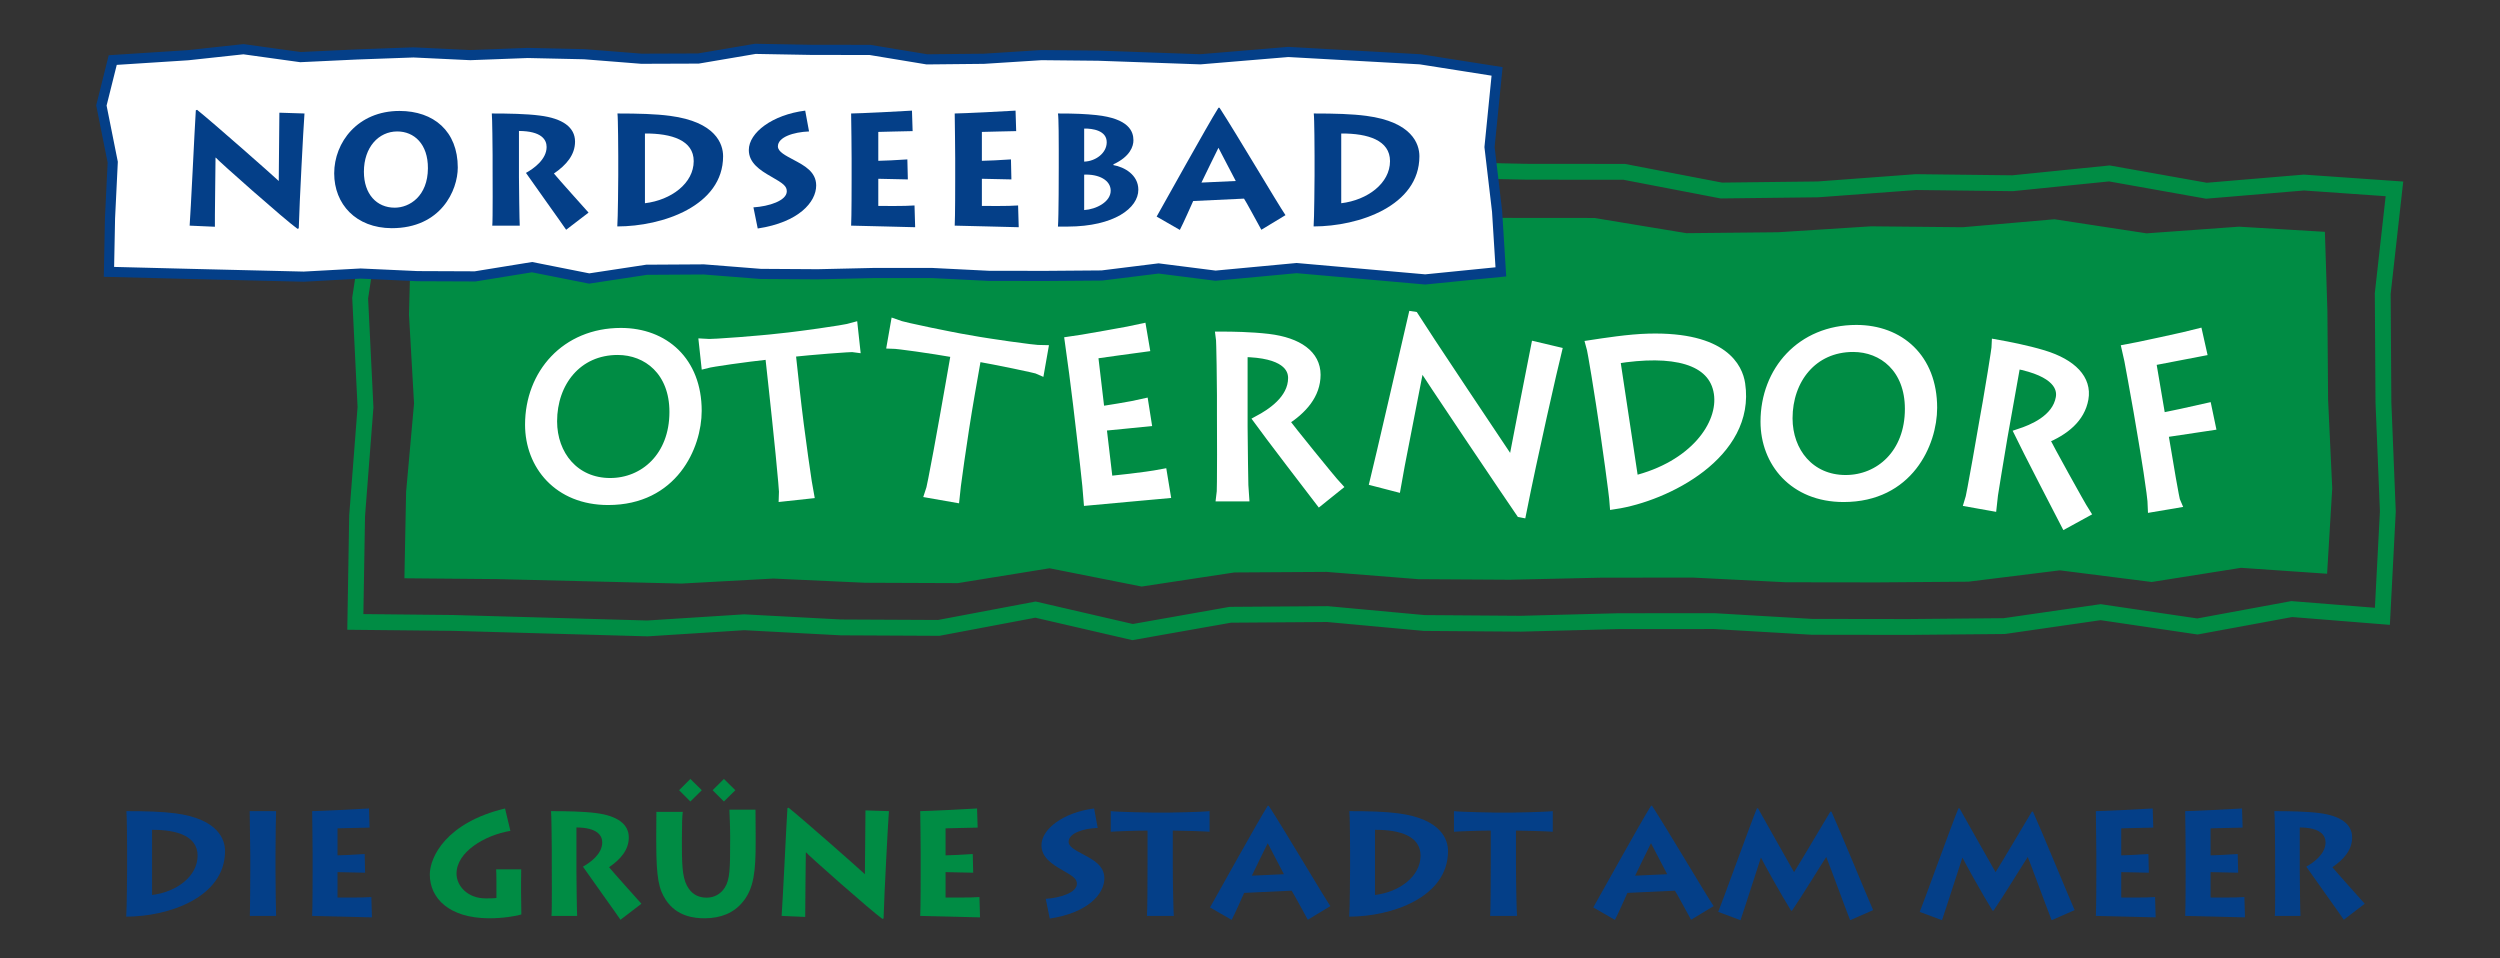 <svg xmlns="http://www.w3.org/2000/svg" xmlns:xlink="http://www.w3.org/1999/xlink" xmlns:serif="http://www.serif.com/" width="100%" height="100%" viewBox="0 0 180 69" xml:space="preserve" style="fill-rule:evenodd;clip-rule:evenodd;stroke-miterlimit:2;"><rect x="0" y="0" width="180" height="69" fill="#333333" stroke="none"/>    <g>        <g>            <path d="M171.532,44.375L171.924,36.825L171.607,28.96L171.557,21.135L172.4,13.599L165.879,13.143L158.864,13.733L151.875,12.487L144.906,13.193L137.951,13.111L130.901,13.635L123.934,13.718L116.943,12.373L109.909,12.366L102.915,12.218L95.947,13.599L88.983,13.63L81.992,12.984L75.062,12.804L68.026,13.111L61.085,12.727L54.188,13.015L47.245,13.397L40.275,12.271L33.472,13.128L27.13,13.569L25.932,21.459L26.316,29.324L25.712,37.149L25.584,44.778L32.612,44.851L39.628,45.049L46.617,45.246L53.585,44.803L60.541,45.173L67.59,45.208L74.556,43.892L81.547,45.509L88.582,44.264L95.576,44.214L102.544,44.856L109.509,44.908L116.5,44.724L123.428,44.72L130.466,45.132L137.406,45.142L144.304,45.079L151.246,44.076L158.217,45.106L165.004,43.853L171.532,44.375Z" style="fill:none;stroke:rgb(0,140,68);stroke-width:1.14px;"></path>            <path d="M167.551,41.309L167.921,35.161L167.622,28.758L167.573,22.387L167.392,16.692L161.208,16.321L154.553,16.801L147.924,15.787L141.314,16.361L134.717,16.295L128.031,16.722L121.423,16.789L114.792,15.694L108.12,15.688L101.485,15.568L94.877,16.692L88.269,16.717L81.64,16.192L75.067,16.045L68.393,16.295L61.809,15.982L55.267,16.217L48.681,16.528L42.071,15.611L35.618,16.309L29.603,16.668L29.447,22.651L29.811,29.054L29.239,35.425L29.117,41.636L35.783,41.695L42.438,41.857L49.066,42.017L55.677,41.656L62.274,41.958L68.96,41.985L75.568,40.915L82.199,42.231L88.872,41.217L95.505,41.176L102.115,41.7L108.721,41.741L115.351,41.591L121.924,41.588L128.597,41.923L135.181,41.932L141.724,41.881L148.31,41.064L154.92,41.903L161.358,40.883L167.551,41.309Z" style="fill:rgb(0,140,68);fill-rule:nonzero;"></path>            <path d="M48.564,29.658C48.564,26.719 46.626,25.192 44.475,25.192C41.536,25.192 39.746,27.523 39.746,30.332C39.746,32.779 41.355,34.782 43.933,34.782C46.397,34.782 48.564,32.894 48.564,29.658ZM38.169,30.578C38.169,26.932 40.747,23.976 44.705,23.976C47.809,23.976 50.157,26.029 50.157,29.577C50.157,32.138 48.449,35.997 43.786,35.997C40.205,35.997 38.169,33.469 38.169,30.578Z" style="fill:white;fill-rule:nonzero;"></path>            <path d="M48.564,29.658C48.564,26.719 46.626,25.192 44.475,25.192C41.536,25.192 39.746,27.523 39.746,30.332C39.746,32.779 41.355,34.782 43.933,34.782C46.397,34.782 48.564,32.894 48.564,29.658ZM38.169,30.578C38.169,26.932 40.747,23.976 44.705,23.976C47.809,23.976 50.157,26.029 50.157,29.577C50.157,32.138 48.449,35.997 43.786,35.997C40.205,35.997 38.169,33.469 38.169,30.578Z" style="fill:none;stroke:white;stroke-width:0.73px;"></path>            <path d="M56.46,35.734C56.495,35.301 55.994,30.533 55.711,27.937L55.446,25.504C53.569,25.708 51.26,26.042 50.842,26.153L50.692,24.766C51.358,24.826 55.235,24.47 55.414,24.45L56.834,24.296C57.145,24.262 60.697,23.81 61.402,23.601L61.553,24.989C61.317,24.948 58.287,25.195 56.915,25.345L57.209,28.038C57.568,31.352 58.155,35.22 58.222,35.543L56.46,35.734Z" style="fill:white;fill-rule:nonzero;"></path>            <path d="M56.46,35.734C56.495,35.301 55.994,30.533 55.711,27.937L55.446,25.504C53.569,25.708 51.26,26.042 50.842,26.153L50.692,24.766C51.358,24.826 55.235,24.47 55.414,24.45L56.834,24.296C57.145,24.262 60.697,23.81 61.402,23.601L61.553,24.989C61.317,24.948 58.287,25.195 56.915,25.345L57.209,28.038C57.568,31.352 58.155,35.22 58.222,35.543L56.46,35.734Z" style="fill:none;stroke:white;stroke-width:0.73px;"></path>            <path d="M66.972,35.504C67.126,35.098 67.968,30.377 68.419,27.805L68.841,25.395C66.98,25.069 64.67,24.748 64.238,24.739L64.479,23.364C65.102,23.606 68.924,24.342 69.102,24.374L70.511,24.62C70.817,24.673 74.355,25.226 75.09,25.221L74.848,26.596C74.633,26.492 71.656,25.887 70.297,25.649L69.829,28.318C69.255,31.602 68.743,35.48 68.718,35.81L66.972,35.504Z" style="fill:white;fill-rule:nonzero;"></path>            <path d="M66.972,35.504C67.126,35.098 67.968,30.377 68.419,27.805L68.841,25.395C66.98,25.069 64.67,24.748 64.238,24.739L64.479,23.364C65.102,23.606 68.924,24.342 69.102,24.374L70.511,24.62C70.817,24.673 74.355,25.226 75.09,25.221L74.848,26.596C74.633,26.492 71.656,25.887 70.297,25.649L69.829,28.318C69.255,31.602 68.743,35.48 68.718,35.81L66.972,35.504Z" style="fill:none;stroke:white;stroke-width:0.73px;"></path>            <path d="M83.902,35.535C83.64,35.566 78.712,35.979 78.387,36.018C78.334,35.147 77.924,31.657 77.88,31.282L77.623,29.096C77.593,28.836 77.098,24.909 77.045,24.601C77.437,24.555 81.664,23.811 82.178,23.684L82.396,24.964C81.874,25.026 78.948,25.453 78.686,25.483L79.174,29.626C79.467,29.591 81.545,29.264 82.332,29.073L82.534,30.355C82.173,30.397 79.622,30.631 79.295,30.67L79.763,34.649C80.154,34.603 82.346,34.395 83.672,34.14L83.902,35.535Z" style="fill:white;fill-rule:nonzero;"></path>            <path d="M83.902,35.535C83.64,35.566 78.712,35.979 78.387,36.018C78.334,35.147 77.924,31.657 77.88,31.282L77.623,29.096C77.593,28.836 77.098,24.909 77.045,24.601C77.437,24.555 81.664,23.811 82.178,23.684L82.396,24.964C81.874,25.026 78.948,25.453 78.686,25.483L79.174,29.626C79.467,29.591 81.545,29.264 82.332,29.073L82.534,30.355C82.173,30.397 79.622,30.631 79.295,30.67L79.763,34.649C80.154,34.603 82.346,34.395 83.672,34.14L83.902,35.535Z" style="fill:none;stroke:white;stroke-width:0.73px;"></path>            <path d="M89.462,30.71C89.462,31.333 89.512,35.488 89.545,35.734L87.951,35.734C88.017,35.34 87.985,30.135 87.985,29.79L87.985,28.444C87.985,27.951 87.951,24.552 87.902,24.239C88.674,24.239 90.053,24.256 91.319,24.404C93.486,24.667 94.717,25.586 94.717,26.982C94.717,28.378 93.78,29.461 92.434,30.315C92.845,30.874 95.801,34.536 96.261,35.028L95.013,36.03C94.832,35.8 91.138,30.955 90.644,30.266C91.466,29.823 93.108,28.821 93.108,27.212C93.108,26.473 92.566,25.372 89.462,25.34L89.462,30.71Z" style="fill:white;fill-rule:nonzero;"></path>            <path d="M89.462,30.71C89.462,31.333 89.512,35.488 89.545,35.734L87.951,35.734C88.017,35.34 87.985,30.135 87.985,29.79L87.985,28.444C87.985,27.951 87.951,24.552 87.902,24.239C88.674,24.239 90.053,24.256 91.319,24.404C93.486,24.667 94.717,25.586 94.717,26.982C94.717,28.378 93.78,29.461 92.434,30.315C92.845,30.874 95.801,34.536 96.261,35.028L95.013,36.03C94.832,35.8 91.138,30.955 90.644,30.266C91.466,29.823 93.108,28.821 93.108,27.212C93.108,26.473 92.566,25.372 89.462,25.34L89.462,30.71Z" style="fill:none;stroke:white;stroke-width:0.73px;"></path>            <path d="M98.995,34.644C99.293,33.447 101.368,24.444 101.749,22.794L101.782,22.799C102.141,23.398 108.496,32.939 108.92,33.549C109.002,33.097 110.473,25.502 110.584,24.972L112.073,25.324C111.834,26.282 110.334,32.836 109.533,36.897L109.502,36.891C109.144,36.377 102.481,26.513 102.262,26.057L102.23,26.051C102.128,26.617 100.572,34.496 100.492,35.032L98.995,34.644Z" style="fill:white;fill-rule:nonzero;"></path>            <path d="M98.995,34.644C99.293,33.447 101.368,24.444 101.749,22.794L101.782,22.799C102.141,23.398 108.496,32.939 108.92,33.549C109.002,33.097 110.473,25.502 110.584,24.972L112.073,25.324C111.834,26.282 110.334,32.836 109.533,36.897L109.502,36.891C109.144,36.377 102.481,26.513 102.262,26.057L102.23,26.051C102.128,26.617 100.572,34.496 100.492,35.032L98.995,34.644Z" style="fill:none;stroke:white;stroke-width:0.73px;"></path>            <path d="M102.616,20.119L108.062,19.574L107.79,15.217L107.246,10.588L107.79,5.141L102.257,4.269L92.757,3.741L86.423,4.269L79.08,4.009L74.988,3.968L70.841,4.232L66.744,4.274L62.632,3.594L58.494,3.591L54.379,3.517L50.281,4.214L46.184,4.229L42.072,3.903L37.996,3.813L33.857,3.968L29.774,3.773L25.716,3.919L21.633,4.112L17.532,3.543L13.531,3.976L8.117,4.324L7.3,7.592L8.117,11.677L7.92,15.722L7.845,19.574L13.634,19.72L17.76,19.82L21.871,19.919L25.97,19.695L30.062,19.883L34.209,19.9L38.307,19.235L42.419,20.052L46.557,19.423L50.671,19.398L54.77,19.722L58.867,19.748L62.979,19.655L67.055,19.654L71.194,19.861L75.277,19.867L79.335,19.835L83.418,19.328L87.518,19.849L93.357,19.302L102.616,20.119Z" style="fill:white;fill-rule:nonzero;"></path>            <path d="M102.616,20.119L108.062,19.574L107.79,15.217L107.246,10.588L107.79,5.141L102.257,4.269L92.757,3.741L86.423,4.269L79.08,4.009L74.988,3.968L70.841,4.232L66.744,4.274L62.632,3.594L58.494,3.591L54.379,3.517L50.281,4.214L46.184,4.229L42.072,3.903L37.996,3.813L33.857,3.968L29.774,3.773L25.716,3.919L21.633,4.112L17.532,3.543L13.531,3.976L8.117,4.324L7.3,7.592L8.117,11.677L7.92,15.722L7.845,19.574L13.634,19.72L17.76,19.82L21.871,19.919L25.97,19.695L30.062,19.883L34.209,19.9L38.307,19.235L42.419,20.052L46.557,19.423L50.671,19.398L54.77,19.722L58.867,19.748L62.979,19.655L67.055,19.654L71.194,19.861L75.277,19.867L79.335,19.835L83.418,19.328L87.518,19.849L93.357,19.302L102.616,20.119Z" style="fill:none;stroke:rgb(4,63,136);stroke-width:0.73px;"></path>            <path d="M13.654,16.246C13.688,15.823 13.779,14.096 13.87,12.3C13.962,10.504 14.053,8.628 14.099,7.942L14.191,7.908C15.266,8.765 19.704,12.677 20.07,13.032C20.07,12.563 20.104,8.56 20.115,8.114L21.923,8.171C21.877,8.834 21.785,10.39 21.705,12.036C21.614,13.684 21.546,15.411 21.511,16.441L21.419,16.475C20.504,15.823 15.689,11.556 15.54,11.351L15.518,11.351C15.518,11.739 15.46,15.949 15.472,16.326L13.654,16.246Z" style="fill:rgb(4,63,136);fill-rule:nonzero;"></path>            <path d="M28.42,14.953C29.495,14.953 30.799,14.119 30.81,12.117C30.821,10.367 29.815,9.464 28.603,9.464C27.264,9.464 26.201,10.595 26.201,12.368C26.201,13.982 27.127,14.953 28.42,14.953ZM28.763,7.988C31.233,7.988 32.96,9.452 32.96,12.06C32.96,13.695 31.759,16.429 28.202,16.429C25.629,16.417 24.062,14.702 24.062,12.483C24.062,10.252 25.755,7.988 28.763,7.988Z" style="fill:rgb(4,63,136);fill-rule:nonzero;"></path>            <path d="M35.443,16.246C35.489,15.971 35.467,12.346 35.467,12.106L35.467,11.168C35.467,10.824 35.443,8.388 35.41,8.171C36.565,8.171 37.903,8.194 38.863,8.32C40.511,8.525 41.403,9.166 41.403,10.195C41.403,11.145 40.785,11.877 39.882,12.494C40.202,12.884 42.078,14.976 42.375,15.308L40.762,16.543C40.557,16.223 38.2,12.94 37.869,12.449C38.406,12.151 39.356,11.488 39.356,10.584C39.356,10.047 38.978,9.44 37.365,9.429L37.365,12.746C37.365,13.181 37.4,16.074 37.422,16.246L35.443,16.246Z" style="fill:rgb(4,63,136);fill-rule:nonzero;"></path>            <path d="M46.436,14.633C48.334,14.404 49.947,13.192 49.947,11.602C49.947,10.104 48.368,9.601 46.436,9.612L46.436,14.633ZM44.514,11.213C44.514,10.973 44.502,8.491 44.457,8.171C45.966,8.171 47.213,8.205 48.243,8.342C51.547,8.777 52.063,10.379 52.063,11.248C52.063,14.827 47.694,16.303 44.445,16.303C44.491,15.777 44.514,12.94 44.514,12.632L44.514,11.213Z" style="fill:rgb(4,63,136);fill-rule:nonzero;"></path>            <path d="M54.247,14.93C55.357,14.862 56.649,14.45 56.649,13.775C56.649,13.409 56.41,13.215 55.518,12.711C54.694,12.243 53.915,11.717 53.915,10.802C53.915,9.543 55.621,8.262 57.975,7.965L58.251,9.464C57.118,9.509 56.008,9.875 56.008,10.539C56.008,10.927 56.546,11.191 57.187,11.534C57.885,11.911 58.765,12.357 58.765,13.352C58.765,14.553 57.507,16.006 54.556,16.452L54.247,14.93Z" style="fill:rgb(4,63,136);fill-rule:nonzero;"></path>            <path d="M65.891,16.36C65.582,16.36 61.728,16.246 61.281,16.246C61.316,15.639 61.316,13.192 61.316,12.929L61.316,11.396C61.316,11.213 61.294,8.457 61.281,8.171C61.773,8.171 65.273,7.999 65.662,7.965L65.709,9.44C65.32,9.44 63.432,9.498 63.237,9.498L63.237,11.579C63.455,11.579 64.804,11.522 65.33,11.477L65.365,12.918C65.09,12.918 63.477,12.872 63.237,12.872L63.237,14.827C63.523,14.827 65.147,14.851 65.845,14.793L65.891,16.36Z" style="fill:rgb(4,63,136);fill-rule:nonzero;"></path>            <path d="M73.348,16.36C73.04,16.36 69.185,16.246 68.739,16.246C68.774,15.639 68.774,13.192 68.774,12.929L68.774,11.396C68.774,11.213 68.75,8.457 68.739,8.171C69.23,8.171 72.731,7.999 73.12,7.965L73.165,9.44C72.776,9.44 70.89,9.498 70.695,9.498L70.695,11.579C70.912,11.579 72.262,11.522 72.789,11.477L72.821,12.918C72.548,12.918 70.935,12.872 70.695,12.872L70.695,14.827C70.981,14.827 72.605,14.851 73.303,14.793L73.348,16.36Z" style="fill:rgb(4,63,136);fill-rule:nonzero;"></path>            <path d="M78.06,15.125C78.941,15.068 79.97,14.53 79.97,13.73C79.97,12.975 79.125,12.529 78.06,12.574L78.06,15.125ZM78.06,11.637C78.873,11.614 79.684,11.03 79.684,10.241C79.684,9.394 78.667,9.246 78.06,9.257L78.06,11.637ZM76.172,16.314C76.23,15.685 76.23,12.231 76.23,12.014L76.23,10.744C76.23,10.401 76.23,8.411 76.172,8.171C77.43,8.171 78.151,8.205 78.929,8.285C81.286,8.537 81.607,9.464 81.607,10.104C81.607,10.527 81.377,11.27 80.166,11.831L80.166,11.888C80.954,12.025 81.96,12.586 81.96,13.661C81.96,14.976 80.233,16.303 76.882,16.314L76.172,16.314Z" style="fill:rgb(4,63,136);fill-rule:nonzero;"></path>            <path d="M88.975,13.032C88.734,12.552 87.9,10.996 87.728,10.641C87.5,11.087 86.722,12.7 86.504,13.146L88.975,13.032ZM83.278,15.594C83.736,14.793 86.962,8.971 87.728,7.759L87.808,7.759C89.032,9.646 91.96,14.611 92.555,15.491L90.817,16.543C90.531,16.028 89.695,14.473 89.569,14.301L85.909,14.473C85.807,14.702 85.201,16.074 84.949,16.554L83.278,15.594Z" style="fill:rgb(4,63,136);fill-rule:nonzero;"></path>            <path d="M96.569,14.633C98.468,14.404 100.081,13.192 100.081,11.602C100.081,10.104 98.503,9.601 96.569,9.612L96.569,14.633ZM94.648,11.213C94.648,10.973 94.638,8.491 94.591,8.171C96.1,8.171 97.347,8.205 98.377,8.342C101.681,8.777 102.197,10.379 102.197,11.248C102.197,14.827 97.827,16.303 94.58,16.303C94.625,15.777 94.648,12.94 94.648,12.632L94.648,11.213Z" style="fill:rgb(4,63,136);fill-rule:nonzero;"></path>            <path d="M10.947,64.438C12.72,64.225 14.227,63.092 14.227,61.607C14.227,60.207 12.752,59.737 10.947,59.747L10.947,64.438ZM9.152,61.244C9.152,61.019 9.141,58.7 9.099,58.402C10.509,58.402 11.673,58.434 12.635,58.562C15.723,58.968 16.203,60.464 16.203,61.275C16.203,64.62 12.122,65.998 9.088,65.998C9.131,65.506 9.152,62.857 9.152,62.569L9.152,61.244Z" style="fill:rgb(4,63,136);fill-rule:nonzero;"></path>            <path d="M17.987,65.945C18.009,65.475 18.02,62.975 18.02,62.697L18.02,61.543C18.02,61.361 17.987,58.658 17.977,58.402L19.879,58.402C19.868,58.594 19.836,60.282 19.836,61.564L19.836,62.718C19.836,63.787 19.868,65.699 19.879,65.945L17.987,65.945Z" style="fill:rgb(4,63,136);fill-rule:nonzero;"></path>            <path d="M26.78,66.051C26.492,66.051 22.891,65.945 22.475,65.945C22.507,65.378 22.507,63.092 22.507,62.846L22.507,61.415C22.507,61.244 22.485,58.669 22.475,58.402C22.934,58.402 26.203,58.241 26.567,58.21L26.609,59.587C26.246,59.587 24.483,59.641 24.302,59.641L24.302,61.586C24.505,61.586 25.765,61.532 26.257,61.49L26.288,62.835C26.032,62.835 24.526,62.793 24.302,62.793L24.302,64.62C24.569,64.62 26.086,64.641 26.737,64.588L26.78,66.051Z" style="fill:rgb(4,63,136);fill-rule:nonzero;"></path>            <path d="M37.517,64.288C37.517,64.694 37.538,65.646 37.538,65.838C37.186,65.955 36.181,66.126 35.178,66.116C32.346,66.094 30.946,64.684 30.946,62.964C30.946,61.703 32.132,59.224 36.363,58.21L36.748,59.822C34.899,60.133 32.869,61.34 32.869,62.899C32.869,63.808 33.692,64.684 34.963,64.684C35.262,64.684 35.551,64.684 35.743,64.652L35.743,63.423C35.743,63.113 35.733,62.793 35.722,62.59L37.527,62.59C37.517,62.943 37.517,63.188 37.517,63.509L37.517,64.288Z" style="fill:rgb(0,140,68);fill-rule:nonzero;"></path>            <path d="M39.707,65.945C39.75,65.688 39.728,62.302 39.728,62.077L39.728,61.201C39.728,60.881 39.707,58.604 39.675,58.402C40.754,58.402 42.004,58.423 42.902,58.54C44.44,58.733 45.273,59.331 45.273,60.293C45.273,61.18 44.697,61.863 43.852,62.44C44.151,62.804 45.903,64.758 46.181,65.069L44.675,66.222C44.483,65.923 42.282,62.857 41.972,62.398C42.474,62.12 43.361,61.5 43.361,60.656C43.361,60.154 43.008,59.587 41.502,59.577L41.502,62.675C41.502,63.081 41.534,65.784 41.555,65.945L39.707,65.945Z" style="fill:rgb(0,140,68);fill-rule:nonzero;"></path>            <path d="M52.944,56.896L52.121,57.708L51.309,56.896L52.121,56.083L52.944,56.896ZM50.529,56.896L49.706,57.708L48.896,56.896L49.706,56.083L50.529,56.896ZM54.408,60.634C54.408,62.686 54.29,63.968 53.478,64.94C52.838,65.731 51.897,66.116 50.732,66.116C49.985,66.116 48.735,65.987 47.944,64.801C47.431,64.022 47.25,63.21 47.25,60.613L47.25,60.036C47.25,59.545 47.26,58.7 47.26,58.455L49.161,58.455C49.119,58.733 49.098,59.299 49.098,60.271L49.098,60.998C49.098,62.622 49.184,63.402 49.589,63.979C49.91,64.449 50.369,64.631 50.871,64.631C51.448,64.631 51.886,64.363 52.175,63.925C52.559,63.338 52.57,62.537 52.57,60.517L52.57,60.122C52.57,59.385 52.527,58.69 52.517,58.294L54.396,58.294C54.396,58.53 54.408,59.299 54.408,60.143L54.408,60.634Z" style="fill:rgb(0,140,68);fill-rule:nonzero;"></path>            <path d="M56.277,65.945C56.309,65.549 56.395,63.935 56.481,62.258C56.566,60.581 56.651,58.829 56.695,58.188L56.779,58.156C57.784,58.957 61.929,62.611 62.272,62.943C62.272,62.504 62.304,58.765 62.314,58.349L64.002,58.402C63.96,59.022 63.873,60.475 63.799,62.013C63.714,63.551 63.649,65.164 63.617,66.126L63.532,66.158C62.677,65.549 58.18,61.564 58.04,61.372L58.019,61.372C58.019,61.735 57.966,65.667 57.975,66.019L56.277,65.945Z" style="fill:rgb(0,140,68);fill-rule:nonzero;"></path>            <path d="M70.562,66.051C70.274,66.051 66.673,65.945 66.256,65.945C66.288,65.378 66.288,63.092 66.288,62.846L66.288,61.415C66.288,61.244 66.267,58.669 66.256,58.402C66.715,58.402 69.985,58.241 70.348,58.21L70.391,59.587C70.027,59.587 68.264,59.641 68.082,59.641L68.082,61.586C68.286,61.586 69.547,61.532 70.038,61.49L70.069,62.835C69.814,62.835 68.307,62.793 68.082,62.793L68.082,64.62C68.35,64.62 69.867,64.641 70.519,64.588L70.562,66.051Z" style="fill:rgb(0,140,68);fill-rule:nonzero;"></path>            <path d="M75.294,64.716C76.329,64.652 77.537,64.267 77.537,63.637C77.537,63.295 77.313,63.113 76.48,62.643C75.711,62.205 74.985,61.714 74.985,60.859C74.985,59.684 76.576,58.487 78.777,58.21L79.034,59.609C77.976,59.652 76.94,59.993 76.94,60.613C76.94,60.976 77.442,61.222 78.039,61.543C78.691,61.896 79.514,62.312 79.514,63.241C79.514,64.363 78.339,65.72 75.582,66.137L75.294,64.716Z" style="fill:rgb(4,63,136);fill-rule:nonzero;"></path>            <path d="M82.58,65.945C82.612,65.667 82.623,63.487 82.623,62.109L82.623,59.802C81.821,59.802 80.304,59.855 79.973,59.887L79.973,58.402C80.454,58.465 82.986,58.509 83.104,58.509L84.033,58.509C84.236,58.509 86.566,58.465 87.089,58.402L87.089,59.887C86.886,59.855 84.91,59.802 84.44,59.802L84.44,62.28C84.44,63.819 84.492,65.731 84.514,65.945L82.58,65.945Z" style="fill:rgb(4,63,136);fill-rule:nonzero;"></path>            <path d="M92.442,62.943C92.217,62.493 91.437,61.04 91.277,60.71C91.063,61.126 90.336,62.633 90.134,63.049L92.442,62.943ZM87.121,65.335C87.548,64.588 90.561,59.15 91.277,58.017L91.351,58.017C92.496,59.78 95.23,64.417 95.786,65.24L94.162,66.222C93.895,65.741 93.115,64.288 92.997,64.128L89.578,64.288C89.482,64.502 88.916,65.784 88.68,66.233L87.121,65.335Z" style="fill:rgb(4,63,136);fill-rule:nonzero;"></path>            <path d="M99.001,64.438C100.774,64.225 102.28,63.092 102.28,61.607C102.28,60.207 100.806,59.737 99.001,59.747L99.001,64.438ZM97.206,61.244C97.206,61.019 97.195,58.7 97.153,58.402C98.564,58.402 99.727,58.434 100.688,58.562C103.777,58.968 104.258,60.464 104.258,61.275C104.258,64.62 100.177,65.998 97.143,65.998C97.185,65.506 97.206,62.857 97.206,62.569L97.206,61.244Z" style="fill:rgb(4,63,136);fill-rule:nonzero;"></path>            <path d="M107.291,65.945C107.323,65.667 107.334,63.487 107.334,62.109L107.334,59.802C106.532,59.802 105.015,59.855 104.685,59.887L104.685,58.402C105.165,58.465 107.697,58.509 107.816,58.509L108.744,58.509C108.947,58.509 111.277,58.465 111.799,58.402L111.799,59.887C111.597,59.855 109.621,59.802 109.15,59.802L109.15,62.28C109.15,63.819 109.203,65.731 109.225,65.945L107.291,65.945Z" style="fill:rgb(4,63,136);fill-rule:nonzero;"></path>            <path d="M120.037,62.943C119.812,62.493 119.033,61.04 118.872,60.71C118.658,61.126 117.932,62.633 117.729,63.049L120.037,62.943ZM114.716,65.335C115.145,64.588 118.157,59.15 118.872,58.017L118.947,58.017C120.09,59.78 122.826,64.417 123.381,65.24L121.757,66.222C121.49,65.741 120.71,64.288 120.593,64.128L117.173,64.288C117.078,64.502 116.51,65.784 116.276,66.233L114.716,65.335Z" style="fill:rgb(4,63,136);fill-rule:nonzero;"></path>            <path d="M123.712,65.656C123.905,65.218 126.116,59.096 126.501,58.198L126.576,58.198C127.088,59.096 128.851,62.248 129.172,62.793C129.576,62.173 131.373,59.107 131.789,58.434L131.863,58.434C132.452,59.727 134.502,64.716 134.866,65.528L133.21,66.254C132.878,65.421 131.618,61.981 131.489,61.703C131.254,62.045 129.674,64.631 129.022,65.57L128.958,65.57C128.211,64.363 127.014,62.205 126.801,61.767L126.778,61.767C126.608,62.269 125.486,65.784 125.315,66.254L123.712,65.656Z" style="fill:rgb(4,63,136);fill-rule:nonzero;"></path>            <path d="M138.22,65.656C138.412,65.218 140.624,59.096 141.009,58.198L141.084,58.198C141.596,59.096 143.358,62.248 143.68,62.793C144.086,62.173 145.881,59.107 146.297,58.434L146.372,58.434C146.96,59.727 149.011,64.716 149.374,65.528L147.719,66.254C147.387,65.421 146.126,61.981 145.999,61.703C145.763,62.045 144.182,64.631 143.531,65.57L143.467,65.57C142.718,64.363 141.521,62.205 141.308,61.767L141.286,61.767C141.116,62.269 139.994,65.784 139.823,66.254L138.22,65.656Z" style="fill:rgb(4,63,136);fill-rule:nonzero;"></path>            <path d="M155.207,66.051C154.919,66.051 151.318,65.945 150.902,65.945C150.935,65.378 150.935,63.092 150.935,62.846L150.935,61.415C150.935,61.244 150.912,58.669 150.902,58.402C151.361,58.402 154.63,58.241 154.994,58.21L155.036,59.587C154.673,59.587 152.91,59.641 152.729,59.641L152.729,61.586C152.932,61.586 154.192,61.532 154.685,61.49L154.716,62.835C154.46,62.835 152.954,62.793 152.729,62.793L152.729,64.62C152.995,64.62 154.514,64.641 155.165,64.588L155.207,66.051Z" style="fill:rgb(4,63,136);fill-rule:nonzero;"></path>            <path d="M161.639,66.051C161.351,66.051 157.751,65.945 157.333,65.945C157.365,65.378 157.365,63.092 157.365,62.846L157.365,61.415C157.365,61.244 157.344,58.669 157.333,58.402C157.792,58.402 161.062,58.241 161.425,58.21L161.469,59.587C161.105,59.587 159.343,59.641 159.161,59.641L159.161,61.586C159.363,61.586 160.624,61.532 161.115,61.49L161.148,62.835C160.892,62.835 159.384,62.793 159.161,62.793L159.161,64.62C159.427,64.62 160.945,64.641 161.596,64.588L161.639,66.051Z" style="fill:rgb(4,63,136);fill-rule:nonzero;"></path>            <path d="M163.786,65.945C163.829,65.688 163.808,62.302 163.808,62.077L163.808,61.201C163.808,60.881 163.786,58.604 163.754,58.402C164.834,58.402 166.083,58.423 166.981,58.54C168.519,58.733 169.353,59.331 169.353,60.293C169.353,61.18 168.776,61.863 167.931,62.44C168.23,62.804 169.983,64.758 170.261,65.069L168.754,66.222C168.562,65.923 166.361,62.857 166.052,62.398C166.553,62.12 167.44,61.5 167.44,60.656C167.44,60.154 167.088,59.587 165.582,59.577L165.582,62.675C165.582,63.081 165.613,65.784 165.634,65.945L163.786,65.945Z" style="fill:rgb(4,63,136);fill-rule:nonzero;"></path>            <path d="M117.608,34.633C121.982,33.575 124.105,30.582 123.761,28.308C123.389,25.84 120.479,25.149 116.28,25.832L117.608,34.633ZM115.272,29.056C115.221,28.716 114.688,25.292 114.554,24.847C115.48,24.707 117.28,24.42 118.719,24.385C124.113,24.252 125.118,26.509 125.289,27.645C126.048,32.68 119.966,35.739 116.264,36.297C116.216,35.541 115.642,31.508 115.575,31.07L115.272,29.056Z" style="fill:white;fill-rule:nonzero;"></path>            <path d="M117.608,34.633C121.982,33.575 124.105,30.582 123.761,28.308C123.389,25.84 120.479,25.149 116.28,25.832L117.608,34.633ZM115.272,29.056C115.221,28.716 114.688,25.292 114.554,24.847C115.48,24.707 117.28,24.42 118.719,24.385C124.113,24.252 125.118,26.509 125.289,27.645C126.048,32.68 119.966,35.739 116.264,36.297C116.216,35.541 115.642,31.508 115.575,31.07L115.272,29.056Z" style="fill:none;stroke:white;stroke-width:0.73px;"></path>            <path d="M137.517,29.442C137.517,26.503 135.579,24.976 133.428,24.976C130.489,24.976 128.699,27.308 128.699,30.116C128.699,32.562 130.309,34.566 132.886,34.566C135.349,34.566 137.517,32.677 137.517,29.442ZM127.122,30.362C127.122,26.717 129.701,23.76 133.658,23.76C136.762,23.76 139.11,25.813 139.11,29.36C139.11,31.922 137.402,35.781 132.739,35.781C129.158,35.781 127.122,33.252 127.122,30.362Z" style="fill:white;fill-rule:nonzero;"></path>            <path d="M137.517,29.442C137.517,26.503 135.579,24.976 133.428,24.976C130.489,24.976 128.699,27.308 128.699,30.116C128.699,32.562 130.309,34.566 132.886,34.566C135.349,34.566 137.517,32.677 137.517,29.442ZM127.122,30.362C127.122,26.717 129.701,23.76 133.658,23.76C136.762,23.76 139.11,25.813 139.11,29.36C139.11,31.922 137.402,35.781 132.739,35.781C129.158,35.781 127.122,33.252 127.122,30.362Z" style="fill:none;stroke:white;stroke-width:0.73px;"></path>            <path d="M144.177,31.459C144.068,32.074 143.389,36.173 143.378,36.421L141.811,36.142C141.944,35.766 142.824,30.635 142.883,30.295L143.119,28.97C143.206,28.484 143.769,25.132 143.775,24.816C144.534,24.951 145.89,25.209 147.108,25.576C149.197,26.214 150.248,27.336 150.004,28.709C149.76,30.084 148.649,30.987 147.173,31.592C147.479,32.214 149.749,36.336 150.114,36.902L148.71,37.67C148.573,37.412 145.784,31.996 145.419,31.23C146.306,30.937 148.098,30.238 148.379,28.654C148.509,27.927 148.168,26.749 145.119,26.172L144.177,31.459Z" style="fill:white;fill-rule:nonzero;"></path>            <path d="M144.177,31.459C144.068,32.074 143.389,36.173 143.378,36.421L141.811,36.142C141.944,35.766 142.824,30.635 142.883,30.295L143.119,28.97C143.206,28.484 143.769,25.132 143.775,24.816C144.534,24.951 145.89,25.209 147.108,25.576C149.197,26.214 150.248,27.336 150.004,28.709C149.76,30.084 148.649,30.987 147.173,31.592C147.479,32.214 149.749,36.336 150.114,36.902L148.71,37.67C148.573,37.412 145.784,31.996 145.419,31.23C146.306,30.937 148.098,30.238 148.379,28.654C148.509,27.927 148.168,26.749 145.119,26.172L144.177,31.459Z" style="fill:none;stroke:white;stroke-width:0.73px;"></path>            <path d="M155.012,36.497C154.996,35.617 154.409,32.152 154.343,31.763L153.979,29.61C153.934,29.351 153.241,25.454 153.157,25.152C153.563,25.084 157.595,24.217 158.231,24.042L158.508,25.279L154.862,25.979L155.562,30.108C155.854,30.059 158.136,29.572 158.889,29.394L159.148,30.633L155.737,31.144L155.999,32.682C156.042,32.941 156.544,36.004 156.648,36.22L155.012,36.497Z" style="fill:white;fill-rule:nonzero;"></path>            <path d="M155.012,36.497C154.996,35.617 154.409,32.152 154.343,31.763L153.979,29.61C153.934,29.351 153.241,25.454 153.157,25.152C153.563,25.084 157.595,24.217 158.231,24.042L158.508,25.279L154.862,25.979L155.562,30.108C155.854,30.059 158.136,29.572 158.889,29.394L159.148,30.633L155.737,31.144L155.999,32.682C156.042,32.941 156.544,36.004 156.648,36.22L155.012,36.497Z" style="fill:none;stroke:white;stroke-width:0.73px;"></path>        </g>    </g></svg>
